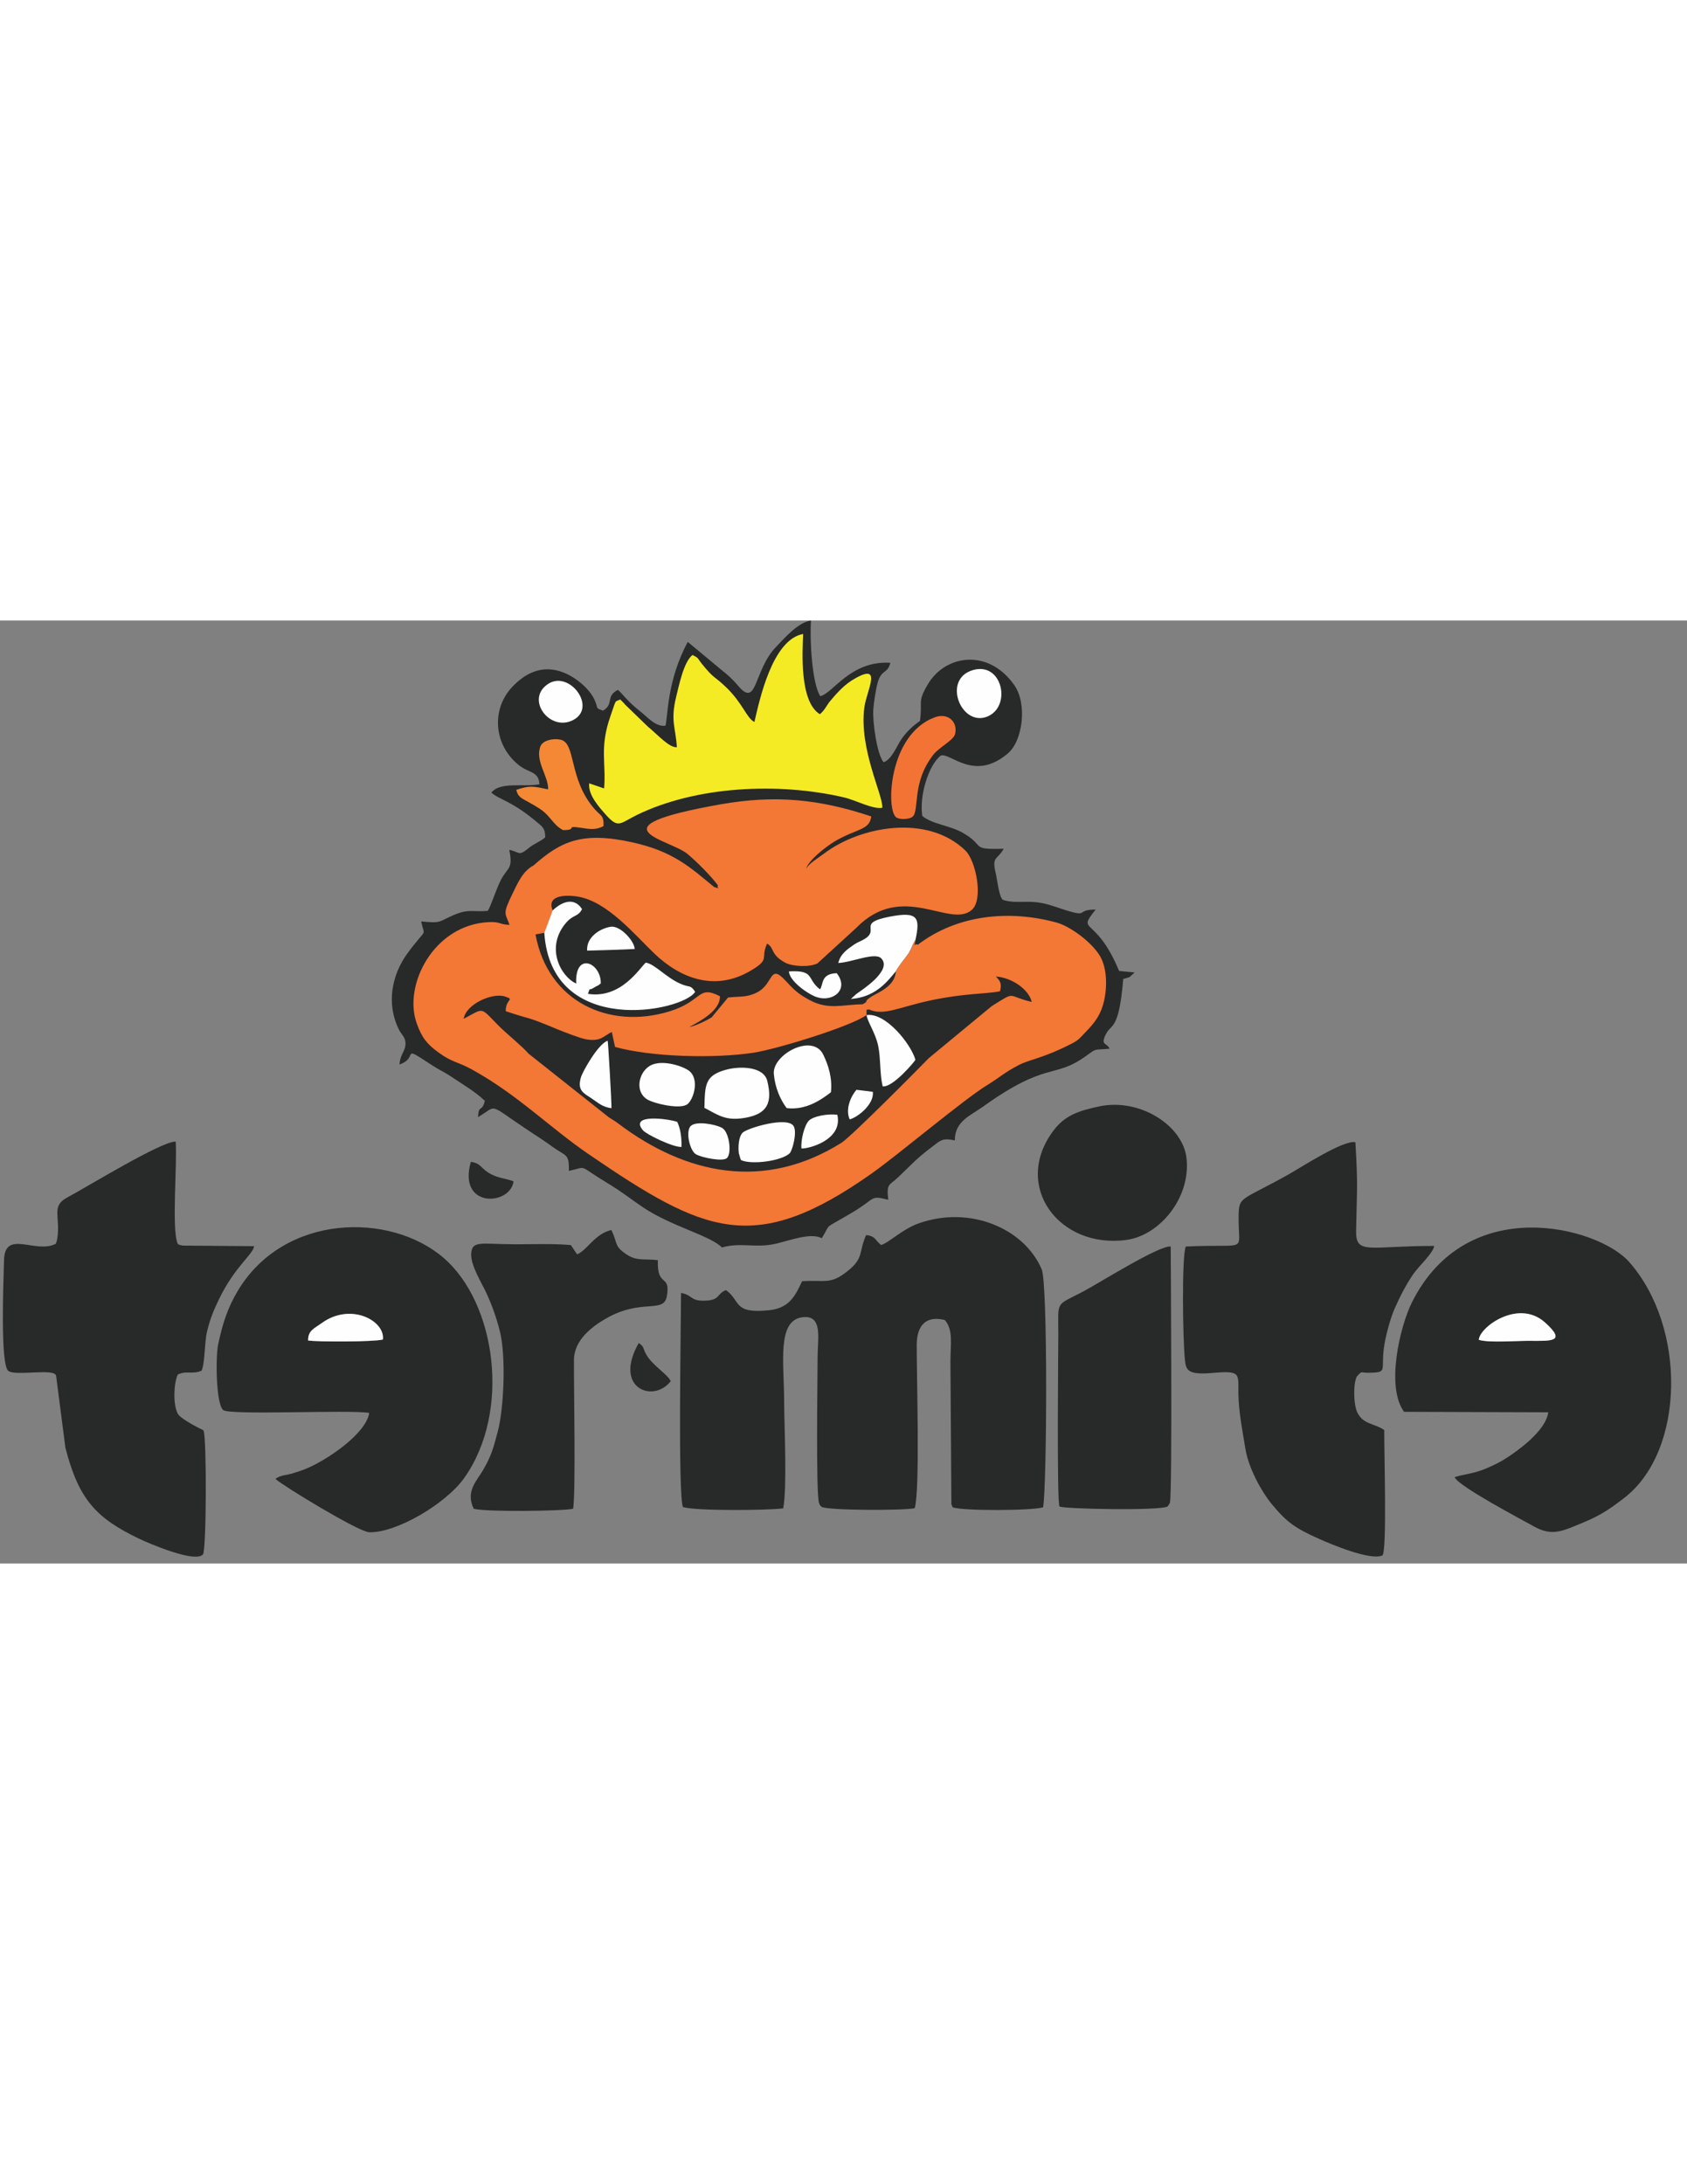 <svg clip-rule="evenodd" fill-rule="evenodd" height="2500" image-rendering="optimizeQuality" shape-rendering="geometricPrecision" text-rendering="geometricPrecision" viewBox="3742 10028 14214 7941" width="1932" xmlns="http://www.w3.org/2000/svg"><rect x="3742" y="10028" width="14214" height="7941" fill="#808080" stroke="none"/><g fill="#282929"><path d="m10341 17506c34-187 9-675 8-893 0-333-64-693 157-718 170-20 125 183 125 325 0 130-16 1167 12 1240 10 27 9 18 22 33 63 30 681 31 784 11 46-158 16-1095 17-1375 0-154 69-252 237-210 73 86 47 201 47 354l8 1194c1 4 4 17 5 15s3 10 6 14c82 32 673 29 762 0 32-192 40-1882-12-2004-147-345-604-540-1037-387-138 49-254 166-316 182-55-42-41-72-126-84-66 146-16 192-157 304-145 116-185 73-383 85-56 119-104 228-283 245-301 30-232-80-358-170-81 31-47 86-179 89-125 4-100-48-200-65 0 262-27 1685 16 1803 103 33 705 29 845 11zm-805-7296c-176 326-166 628-187 704-84 10-149-71-215-123-112-87-150-152-186-179-106 54-30 118-125 175-71-25-36-15-73-94-43-92-155-185-257-226-187-75-332 11-435 120-176 186-159 484 52 656 88 72 171 51 177 164-131 25-331-24-405 70 64 59 167 67 377 243 50 42 77 55 77 134-45 39-88 48-139 90-88 72-72 35-164 15 33 164-12 144-70 252-36 67-85 223-111 262-129 12-159-20-289 36-132 57-99 70-272 53 28 143 55 38-111 262-143 192-181 436-79 645 27 54 63 69 57 136-5 53-45 81-50 162 172-61-6-177 277 8 50 33 107 59 157 93 104 70 205 128 285 205-23 99-53 28-57 137 172-101 70-122 426 114 74 49 126 81 203 137 110 81 140 52 136 202 167-36 63-55 327 104 125 75 202 139 298 203 240 161 568 238 665 338 157-46 284 8 455-32 127-30 294-95 386-46 84-136-1-64 249-212 215-126 150-151 311-112-16-140 7-117 84-190 119-113 146-150 283-254 74-57 90-78 194-56 0-162 131-208 236-283 539-387 598-234 864-424 102-73 61-52 204-65-24-53-78-25-33-119 46-96 111-25 148-468 4-1 52-16 53-16l43-39-131-13c-197-476-363-310-197-517-198 0-10 89-364-31-193-65-281-10-414-49-35-10-53-179-63-220-37-153 10-113 66-212-293 8-146-22-348-136-104-59-257-72-338-140-27-167 52-429 156-509 82-26 281 224 565-18 126-107 165-417 54-575-218-311-580-256-727-9-94 157-43 142-68 311-64 43-120 99-160 159-31 46-81 171-147 188-57-74-92-338-86-442 4-56 22-176 37-228 33-116 82-70 107-167-337-21-483 258-591 281-70-110-89-481-78-637-109 15-222 147-294 222-192 198-156 524-322 325-47-56-81-85-138-131l-283-235zm-5325 5067c-167 88-428-124-435 136-4 169-34 879 36 934 61 48 396-27 403 43l78 604c112 436 258 593 624 768 65 31 467 207 535 131 30-40 32-987 5-1042-3-3-9-12-10-8 0 0-182-88-207-135-43-80-33-261 0-330 74-36 123 2 201-33 29-69 23-238 46-331 27-113 59-185 101-272 133-275 287-376 295-445l-601-5c-46-10-21-2-43-16-53-122-2-673-17-860-121-2-735 375-917 473-135 73-51 164-81 346l-3 15-9 29zm10968 1112c44-47 23-24 102-26 155-3 96-19 121-208 13-101 55-250 90-331 46-105 99-206 157-291 46-67 170-179 177-238-547-1-663 80-658-130 7-365 16-373-6-743-94-25-463 214-555 266-428 241-429 178-429 386 0 286 84 200-445 226-35 80-26 785-7 956 3 29 3 34 12 59 44 114 345 2 416 62 30 25 20 89 22 165 3 151 35 312 59 460 27 166 137 364 223 468 126 152 196 202 403 294 94 42 429 184 529 137 39-40 14-860 15-1056-87-59-175-44-227-148-32-65-37-252 0-309z"/><path d="m6338 16091c0-84 48-98 116-147 243-176 534-19 514 139-70 20-547 21-630 8zm515 611c-29 177-357 397-532 469-36 15-78 29-120 41-53 15-100 14-138 45 52 51 699 446 789 449 226 8 645-238 800-455 398-559 270-1475-173-1856-452-388-1342-371-1731 274-86 142-130 276-168 456-22 105-19 498 42 552 52 46 1057-4 1230 24zm9349-616c5-107 334-347 557-147 186 167 53 156-136 155-106-1-333 18-421-8zm-628 606 1213 4c-18 138-203 283-313 359-75 52-124 77-208 113-110 47-178 46-268 74 29 76 570 360 670 416 155 87 245 35 412-33 153-63 234-121 346-207 513-394 530-1439 41-1990-258-291-1365-591-1830 345-99 200-221 709-64 920z"/><path d="m8553 15288c-142-14-320-7-465-7-287 0-369-37-376 79-6 96 89 248 124 323 47 99 89 215 118 332 52 207 34 644-17 839-39 149-57 211-124 327-51 90-151 178-80 327 91 28 752 21 838 0 23-144 5-1026 7-1254 1-167 153-281 270-348 302-173 487-37 513-189 32-193-85-65-76-302-119-15-179 11-269-52-81-56-73-72-100-148-2-4-3-10-5-14l-12-27c-1-7-4-9-7-13-138 32-203 170-286 204-3-3-7-8-9-10l-45-67zm5046 2170c22-60 7-2087 7-2158-92-15-615 315-742 381-231 121-206 69-205 359 0 23-14 1425 10 1449 21 21 851 38 911 0l20-31zm-3617-2880c-3-4-5-10-6-14l-13-45c-8-54-1-137 30-171 35-39 385-145 433-55 28 52-8 193-32 224-63 68-325 103-412 60zm-159-272c60 34 84 213 41 254-33 32-214-3-263-33-50-30-88-191-42-238 45-45 209-15 264 16zm668 173c-8-65 24-196 62-234 39-38 158-61 240-50 50 218-256 290-302 284zm-1047-224c27 56 38 129 36 211-66 6-296-105-325-140-119-141 211-98 289-71zm229-118c123 65 184 113 349 83 183-34 225-128 181-309-30-124-231-127-348-95-180 49-177 129-182 322zm1225 97c-39-87 11-197 57-249l138 17c13 108-134 218-195 232zm-1695-444c89-63 266-14 334 32 103 69 41 259-15 290-68 37-277-10-335-47-98-63-72-213 15-274zm-313 351c-80-9-118-50-175-87-64-41-114-64-84-171 14-50 147-286 226-310 4 7 34 528 32 568zm1475-2c-52-70-98-172-108-287-14-164 327-347 416-164 44 90 79 199 65 318-80 61-210 154-374 133zm674-782c158-24 370 237 411 376-1 9-189 236-276 224-26-109-14-229-38-342-22-108-87-197-98-258zm0 0c-121 92-746 286-954 318-328 50-861 35-1165-49l-27-126c-72 34-94 85-221 61-50-10-172-57-226-79-300-125-210-77-447-157-1-107 81-94-4-123-109-37-332 65-350 187 178-93 133-103 297 61 68 68 193 169 250 233l679 538c32 21 43 25 75 49 573 434 1234 569 1882 163 81-51 637-611 736-713l529-437c213-133 121-87 338-36-25-107-166-204-302-214 36 38 52 58 35 124-125 25-293 15-585 77-263 55-395 134-522 75-17 18-18-30-18 49zm1969 762c-184 38-297 80-391 206-349 467 51 998 618 919 275-38 542-352 504-689-31-274-391-506-732-436z"/></g><path d="m16202 16086c88 26 314 8 421 8 189 1 322 12 136-155-223-200-552 39-557 147zm-9864 5c82 13 560 12 630-8 20-158-271-314-514-139-68 49-116 63-116 147z" fill="#fefefe"/><path d="m9393 16434c-23-56-154-133-205-223-36-63-12-60-64-99-219 384 125 510 269 322zm-1324-1683c-69-26-121-25-189-60-88-44-81-93-171-104-113 396 335 369 360 163z" fill="#282929"/><path d="m11043 13351c0-79 1-31 18-49 126 59 258-19 522-75 293-62 461-52 585-77 16-67 1-86-35-124 136 10 277 108 302 214-217-51-125-97-338 36l-529 437c-99 102-655 662-736 713-648 406-1308 271-1882-163-33-25-44-29-75-49l-679-538c-56-65-182-165-250-233-163-164-119-155-297-61 18-122 241-224 350-187 85 29 3 16 4 123 238 80 148 32 447 157 54 22 176 69 226 79 126 24 149-26 221-61l27 126c304 85 837 99 1165 49 208-32 833-226 954-318zm-1282-1077c-204-168-345-302-695-379-421-92-600-7-828 195-87 47-126 131-174 230-91 188-66 165-29 271-87-3-77-28-175-23-461 21-723 528-607 852 44 124 89 177 184 246 116 85 163 77 285 145 388 215 653 489 985 715 972 663 1391 857 2382 157 229-162 770-620 973-744 103-63 140-103 263-167 94-49 201-55 445-180 66-34 72-50 118-97 74-76 131-145 158-271 28-134 20-286-43-382-77-118-251-241-357-270-397-109-837-69-1172 187-24-23-35 47-17-45-39 63-26 75-73 135-39 51-67 85-94 132-5 129-156 182-204 213-81 52-12 33-77 66-177 3-287 49-446-36-102-55-131-87-207-168-132-141-96 34-236 104-90 45-138 30-244 43l-137 166c-38 25-139 74-189 82 97-52 261-139 258-259-190-97-143 40-424 127-509 157-1027-80-1130-648l75-13 70-188c-54-126 101-135 211-117 249 40 482 324 646 480 213 204 505 324 809 145 172-101 81-99 140-229 65 36 25 92 154 161 61 32 203 39 270 6l327-299c390-400 792 10 975-153 98-87 35-412-55-499-319-309-883-206-1189 24-62 47-132 85-152 131 10-65 165-188 245-235 185-107 288-90 303-207-439-147-810-183-1271-102-1105 196-425 293-276 419 83 71 190 177 255 263-15 25 34 33-30 15z" fill="#f37735"/><path d="m10099 10883c-68-34-97-158-243-297-101-96-95-63-200-193-42-52-22-46-79-75-74 57-113 252-139 357-48 200-3 254 7 420-65 4-151-96-246-175l-191-185c-3-3-6-8-9-11l-31-31c-52 24-30-8-83 141-93 265-35 392-53 608l-126-43c-10 99 84 200 141 265 106 119 117 72 260 2 498-243 1191-278 1748-148 94 22 242 102 321 87 7-108-199-498-151-848 20-143 155-374-79-241-86 48-146 115-207 187-32 37-44 76-89 114-174-106-147-531-141-676-262 48-369 563-411 743z" fill="#f5eb24"/><path d="m8361 11450c-120-25-154-36-269 4 19 80 63 71 199 160 93 62 109 134 195 179 130 0 11-41 147-20 73 11 129 22 194-14 4-92-23-84-74-142-224-254-155-560-290-586-65-13-148 8-167 55-49 125 69 253 64 364z" fill="#f58834"/><path d="m11618 10843c-393 145-413 788-323 844 32 20 109 15 135-6 62-52-10-285 176-523 50-64 170-121 183-174 25-104-61-182-171-141z" fill="#f37335"/><g fill="#fefefe"><path d="m11937 10446c-257 77-99 473 118 393 215-80 135-469-118-393zm-3574 114c-202 128 13 413 212 304 197-108-35-416-212-304zm35 1910-70 188c59 886 1167 664 1271 497-40-62-44-34-119-66-126-53-219-168-297-180-53 47-208 306-487 263 24-66-3-17 55-55 27-18 20-5 53-33 3-176-220-271-207 1-127-55-265-301-86-511 62-72 102-49 135-116-78-119-195-40-250 14zm2891 512c27-47 55-81 94-132 46-60 33-72 73-135 40-187 20-239-218-193-278 54-81 107-210 187-36 22-55 24-93 50-56 39-112 77-130 153 111-4 308-94 362-39 99 102-176 275-200 293-3 3-7 5-11 8l-45 41c194-15 291-124 379-233zm-920 1152c164 21 294-72 374-133 13-120-21-228-65-318-90-183-431 0-416 164 10 115 55 217 108 287zm-692-2c123 65 184 113 349 83 183-34 225-128 181-309-30-124-231-127-348-95-180 49-177 129-182 322zm-470-347c-87 61-113 211-15 274 58 37 267 85 335 47 56-31 117-221 15-290-69-46-246-95-334-32zm779 787c88 42 349 7 412-60 23-31 60-172 32-224-48-90-399 16-433 55-31 34-37 117-30 171l13 45c1 4 4 9 6 14zm1057-1221c10 60 75 150 98 258 23 113 12 233 38 342 86 12 275-215 276-224-41-139-254-400-411-376zm-2149 784c2-40-28-561-32-568-79 24-212 260-226 310-30 106 20 130 84 171 57 37 95 78 175 87zm668 149c-46 47-8 207 42 238 49 30 230 65 263 33 43-41 19-221-41-254-55-31-220-61-264-16zm933 190c46 6 352-66 302-284-82-10-202 12-240 50s-70 169-62 234z"/><path d="m8689 12808c4 1 375-11 401-14-5-71-124-200-203-187-89 14-206 87-198 201zm2103 190c-138 4-111 98-141 136-115-87-40-164-262-151 5 84 166 195 236 217 134 44 275-64 167-202zm-1308 1463c2-82-9-155-36-211-78-27-407-70-289 71 29 35 259 146 325 140zm1417-232c61-14 208-124 195-232l-138-17c-46 53-96 162-57 249z"/></g></svg>